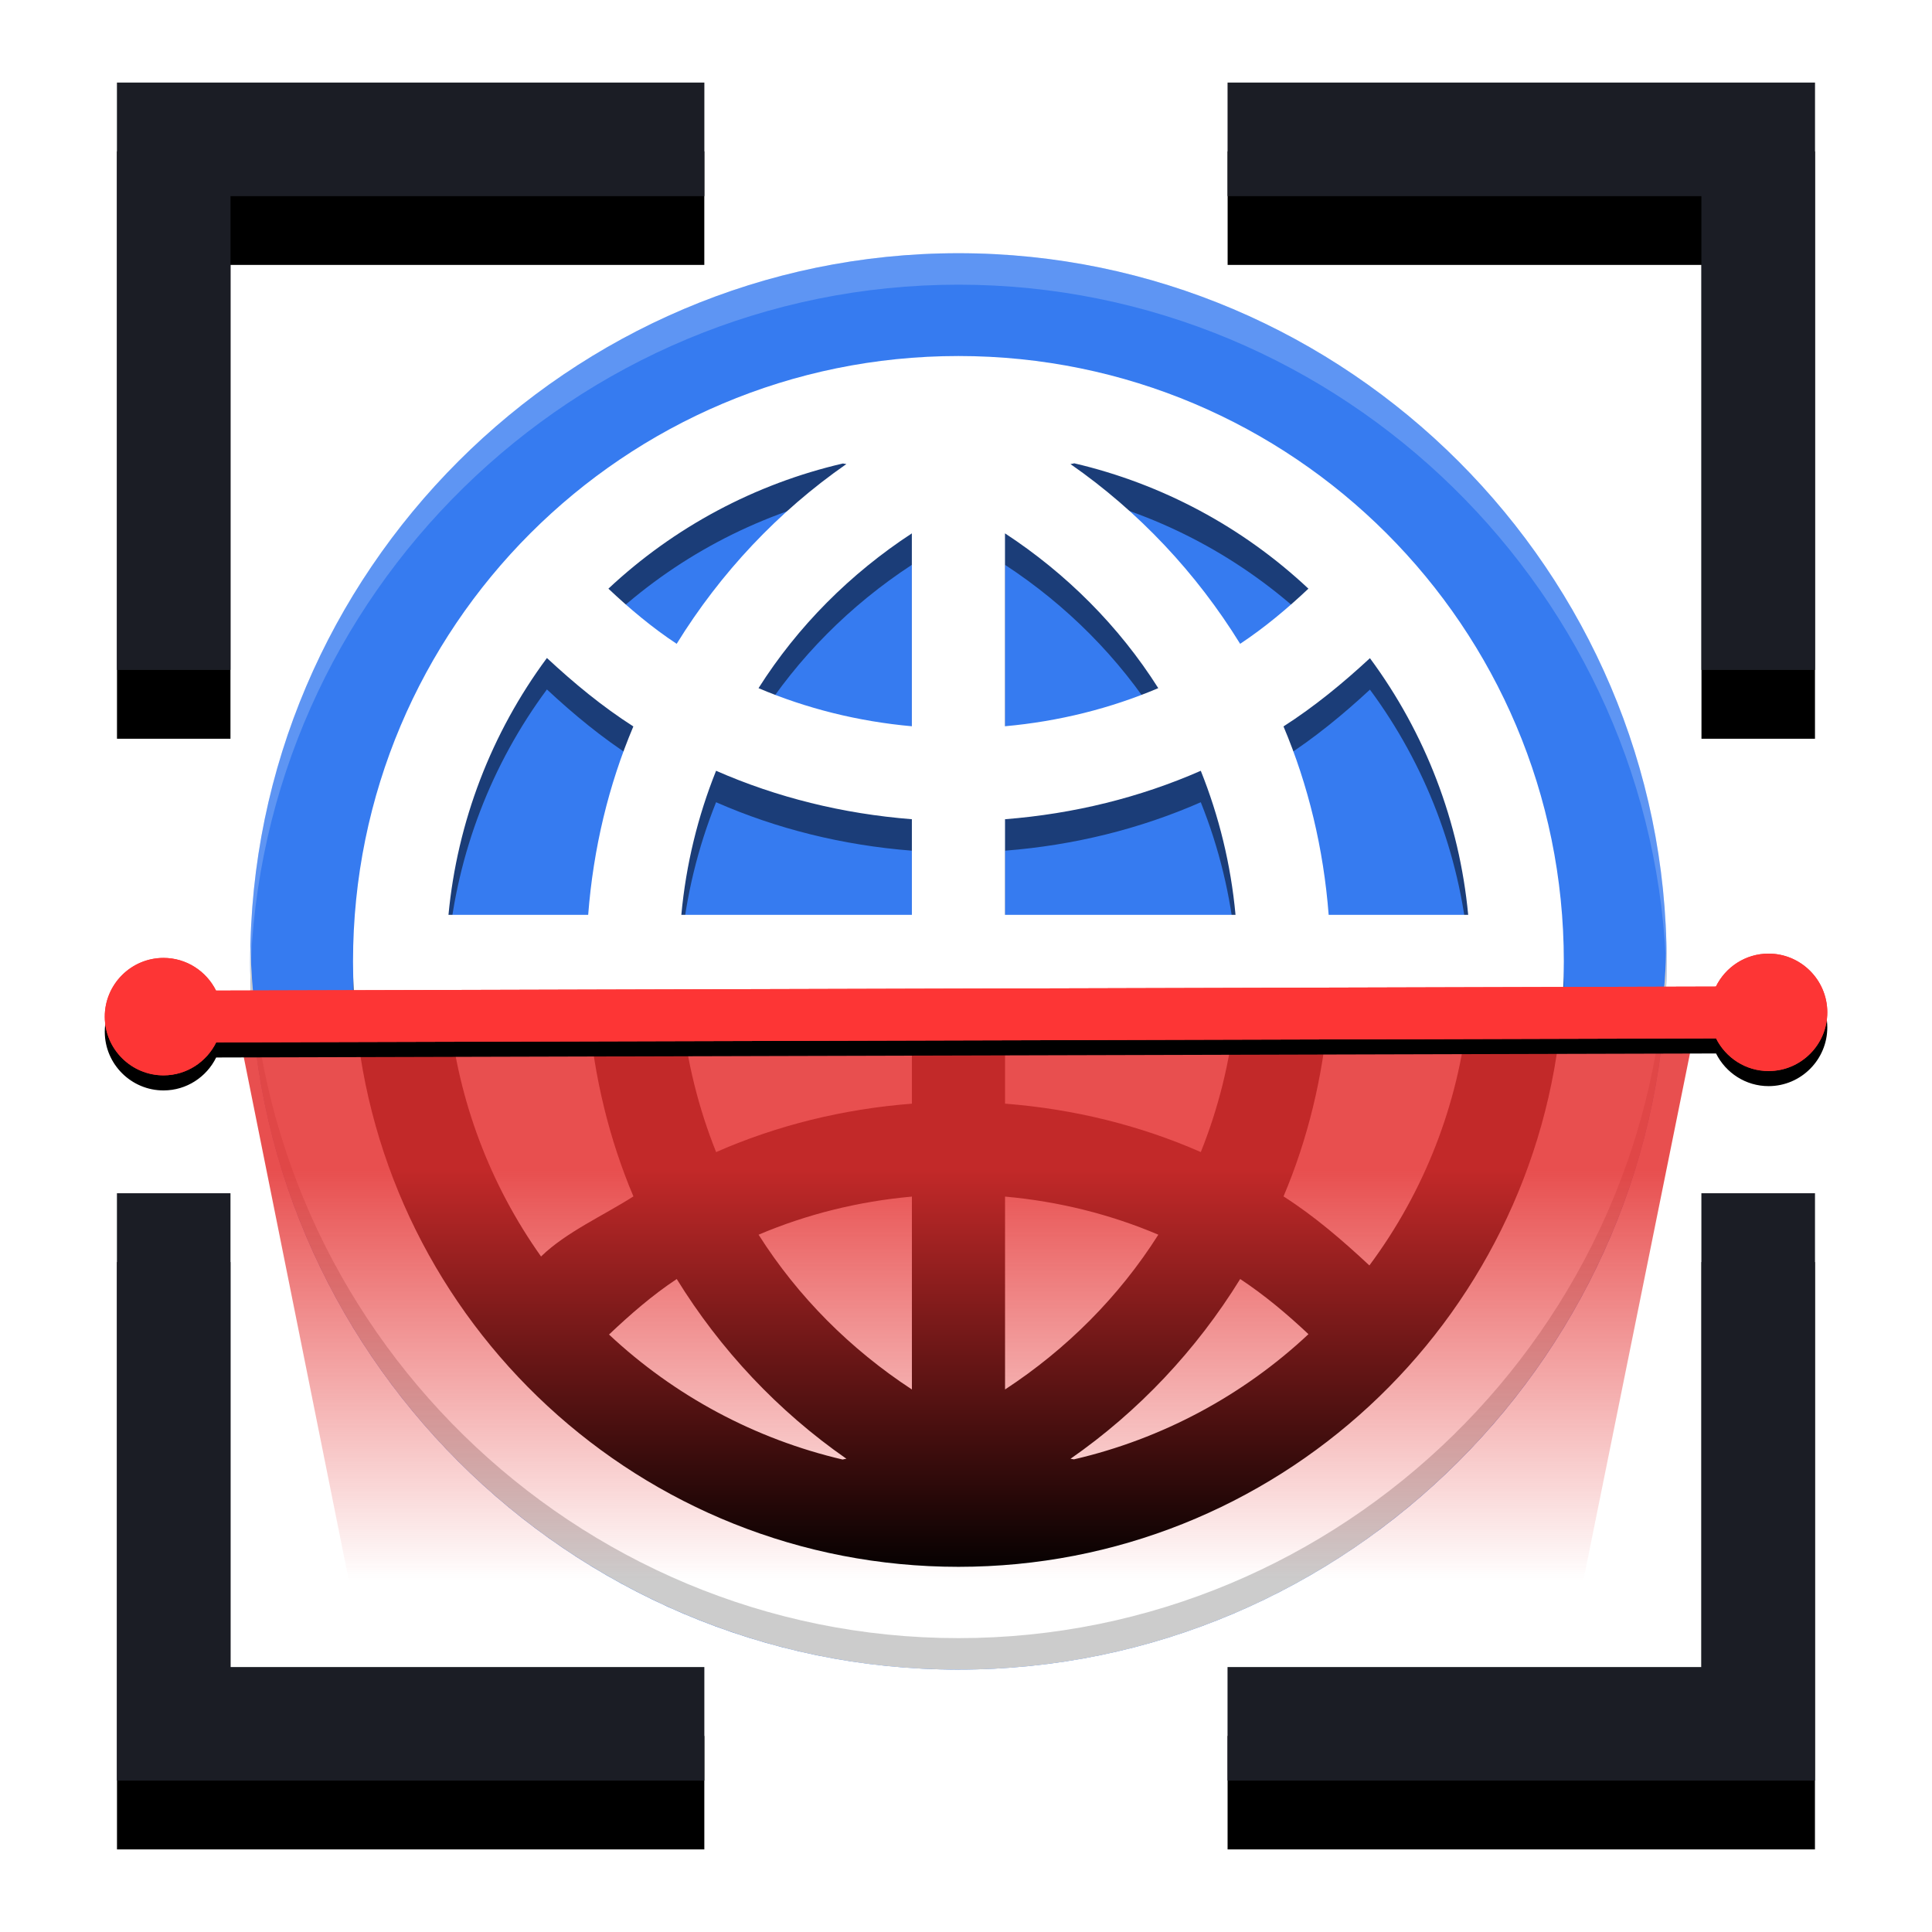 <svg width="512" height="512" version="1.1" viewBox="0 0 135.47 135.47" xmlns="http://www.w3.org/2000/svg"><defs><linearGradient id="b" x1="969.23" x2="969.23" y1="1072.3" y2="817.88" gradientTransform="matrix(.112 0 0 -.113 -41.202 203.25)" gradientUnits="userSpaceOnUse"><stop stop-color="#e43030" offset="0"/><stop stop-color="#e43030" stop-opacity="0" offset="1"/></linearGradient><filter id="a" x="-.026" y="-.364" width="1.051" height="1.727" color-interpolation-filters="sRGB"><feGaussianBlur stdDeviation="1.293"/></filter></defs><path d="m8.203 10.617v41.184h7.957v-33.224h33.226v-7.959zm77.877 0v7.959h33.226v33.224h7.959v-41.184zm-77.877 77.879v41.184h41.184v-7.957h-33.226v-33.226zm111.1 0v33.226h-33.226v7.957h41.186v-41.184z" color="#000000" color-rendering="auto" dominant-baseline="auto" image-rendering="auto" shape-rendering="auto" solid-color="#000000" stop-color="#000000" style="font-feature-settings:normal;font-variant-alternates:normal;font-variant-caps:normal;font-variant-east-asian:normal;font-variant-ligatures:normal;font-variant-numeric:normal;font-variant-position:normal;font-variation-settings:normal;inline-size:0;isolation:auto;mix-blend-mode:normal;shape-margin:0;shape-padding:0;text-decoration-color:#000000;text-decoration-line:none;text-decoration-style:solid;text-indent:0;text-orientation:mixed;text-transform:none;white-space:normal"/><path d="m67.204 17.755c-27.296 0-49.658 22.364-49.658 49.658s22.364 49.658 49.658 49.658 49.658-22.363 49.658-49.658c0-27.296-22.363-49.658-49.658-49.658z" color="#000000" color-rendering="auto" dominant-baseline="auto" fill="#367bf0" image-rendering="auto" shape-rendering="auto" solid-color="#000000" stroke-width="1.095" style="font-feature-settings:normal;font-variant-alternates:normal;font-variant-caps:normal;font-variant-ligatures:normal;font-variant-numeric:normal;font-variant-position:normal;isolation:auto;mix-blend-mode:normal;shape-padding:0;text-decoration-color:#000000;text-decoration-line:none;text-decoration-style:solid;text-indent:0;text-orientation:mixed;text-transform:none;white-space:normal"/><path d="m67.204 27.17c-23.445 0-42.45 19.004-42.45 42.45 0 23.444 19.004 42.45 42.45 42.45 23.444 0 42.45-19.004 42.45-42.45 0-23.445-19.004-42.45-42.45-42.45zm8.123 7.523c6.15 1.437 11.813 4.468 16.418 8.79-1.494 1.405-3.07 2.73-4.787 3.867-3.068-4.97-7.111-9.273-11.898-12.604 0.091-0.019 0.183-0.026 0.268-0.053zm-16.223 0.013c0.079 0.021 0.163 0.021 0.242 0.04-4.787 3.331-8.831 7.634-11.898 12.604-1.724-1.137-3.293-2.462-4.787-3.867 4.613-4.322 10.284-7.349 16.444-8.778zm4.834 4.898v13.527c-3.782-0.341-7.4-1.248-10.751-2.672 2.755-4.349 6.439-8.032 10.751-10.854zm6.531 0c4.309 2.823 7.994 6.505 10.748 10.854-3.35 1.424-6.969 2.332-10.748 2.672zm-32.12 8.739c1.888 1.756 3.873 3.401 6.061 4.8-1.737 4.107-2.808 8.56-3.167 13.21h-9.796c0.617-6.52 3.004-12.749 6.903-18.01zm57.709 0.013c3.892 5.259 6.276 11.484 6.89 17.997h-9.783c-0.359-4.649-1.431-9.103-3.167-13.21 2.181-1.399 4.173-3.038 6.061-4.787zm-45.846 7.896c4.258 1.869 8.881 3.017 13.728 3.397v6.705h-16.165c0.327-3.539 1.163-6.928 2.436-10.102zm33.986 0c1.273 3.174 2.109 6.563 2.436 10.102h-16.163v-6.705c4.845-0.38 9.469-1.528 13.727-3.397zm-52.735 16.635h9.783c0.359 4.649 1.431 9.103 3.167 13.21-2.103 1.346-4.715 2.502-6.477 4.213-3.65-5.14-5.883-11.15-6.473-17.424zm16.314 0h16.165v6.707c-4.847 0.378-9.47 1.526-13.728 3.395-1.273-3.174-2.109-6.563-2.436-10.102zm22.696 0h16.162c-0.328 3.54-1.163 6.928-2.436 10.102-4.258-1.869-8.881-3.017-13.727-3.395zm22.693 0h9.796c-0.62 6.537-3.021 12.78-6.943 18.05-1.886-1.758-3.833-3.442-6.02-4.84 1.737-4.107 2.808-8.56 3.167-13.21zm-29.224 13.223v13.527c-4.311-2.823-7.995-6.505-10.751-10.854 3.35-1.424 6.969-2.332 10.751-2.672zm6.531 0c3.78 0.341 7.398 1.248 10.748 2.672-2.755 4.349-6.439 8.032-10.748 10.854zm-23.021 5.78c3.068 4.97 7.111 9.273 11.898 12.604-0.091 0.019-0.183 0.026-0.268 0.053-6.133-1.435-11.781-4.458-16.379-8.764 1.49-1.409 3.031-2.755 4.749-3.892zm39.51 0c1.718 1.137 3.293 2.462 4.787 3.867-4.613 4.322-10.284 7.349-16.444 8.778-0.079-0.021-0.163-0.021-0.242-0.04 4.787-3.331 8.831-7.634 11.898-12.604z" opacity=".5" stroke-width="1.095"/><path d="m17.558 66.309c3.36e-4 0.015 0.001 0.03 0.002 0.045 3.45e-4 -0.015 7.7e-5 -0.03 4.31e-4 -0.045zm0.002 0.045c-0.008 0.352-0.014 0.705-0.014 1.058 0 21.936 14.447 40.684 34.287 47.2 0.002 7.4e-4 0.005 2e-3 0.007 3e-3 0.8 0.263 1.608 0.505 2.424 0.727 0.082 0.022 0.163 0.045 0.246 0.067 0.223 0.06 0.447 0.117 0.672 0.174 0.119 0.03 0.238 0.059 0.358 0.088 0.217 0.053 0.433 0.106 0.652 0.156 0.089 0.02 0.178 0.039 0.268 0.059 0.216 0.048 0.432 0.097 0.649 0.142 0.162 0.034 0.325 0.065 0.487 0.098 0.195 0.039 0.392 0.077 0.588 0.114 0.164 0.031 0.329 0.06 0.494 0.089 0.245 0.043 0.49 0.084 0.736 0.123 0.108 0.017 0.215 0.036 0.322 0.052 0.364 0.056 0.73 0.107 1.097 0.155 0.08 0.01 0.159 0.02 0.239 0.03 0.302 0.038 0.604 0.072 0.908 0.105 0.098 0.011 0.196 0.021 0.295 0.031 0.374 0.037 0.748 0.072 1.125 0.101 0.4 0.031 0.803 0.056 1.206 0.077 0.054 3e-3 0.108 5e-3 0.161 7e-3 0.344 0.017 0.689 0.03 1.035 0.04 0.069 2e-3 0.139 4e-3 0.208 5e-3 0.397 9e-3 0.795 0.016 1.195 0.016 7.385 0 14.409-1.639 20.726-4.568 1.17e-4 -7e-5 3.2e-4 5e-5 4.37e-4 0 0.824-0.382 1.635-0.787 2.435-1.212 1.599-0.851 3.146-1.786 4.636-2.8h4.21e-4c0.015-0.011 0.03-0.021 0.046-0.032 0.345-0.235 0.685-0.475 1.024-0.719 0.078-0.056 0.155-0.113 0.232-0.17 0.275-0.201 0.548-0.403 0.819-0.609 0.097-0.073 0.192-0.147 0.288-0.222 0.264-0.203 0.525-0.409 0.785-0.618 0.082-0.066 0.163-0.131 0.246-0.198 0.284-0.231 0.565-0.464 0.842-0.702 0.055-0.047 0.111-0.093 0.165-0.141 0.333-0.286 0.663-0.576 0.989-0.87 0.682-0.617 1.347-1.254 1.995-1.907l4e-3 -4e-3c4e-3 -4e-3 6e-3 -7e-3 0.01-0.011 0.31-0.313 0.615-0.631 0.917-0.951 0.028-0.029 0.054-0.059 0.082-0.088 0.286-0.306 0.569-0.616 0.848-0.93 0.02-0.023 0.041-0.046 0.061-0.069 7.769-8.772 12.506-20.283 12.506-32.84 0-0.368-6e-3 -0.737-0.014-1.103-0.035 1.584-0.148 3.149-0.33 4.694l-98.599 0.264c-0.199-1.616-0.319-3.255-0.358-4.913z" fill="#fff" stroke-width=".221" style="font-feature-settings:normal;font-variant-alternates:normal;font-variant-caps:normal;font-variant-ligatures:normal;font-variant-numeric:normal;font-variant-position:normal;isolation:auto;mix-blend-mode:normal;shape-padding:0;text-decoration-color:#000000;text-decoration-line:none;text-decoration-style:solid;text-indent:0;text-orientation:mixed;text-transform:none;white-space:normal"/><path d="m67.203 117.07c-27.296 0-49.657-22.363-49.657-49.657 0-0.368 0.006-0.737 0.014-1.103 0.593 26.791 22.717 48.554 49.644 48.554 26.925 0 49.05-21.762 49.644-48.554 9e-3 0.367 0.014 0.735 0.014 1.103 0 27.296-22.363 49.657-49.657 49.657z" opacity=".2" stroke-width="1.095" style="font-feature-settings:normal;font-variant-alternates:normal;font-variant-caps:normal;font-variant-ligatures:normal;font-variant-numeric:normal;font-variant-position:normal;isolation:auto;mix-blend-mode:normal;shape-padding:0;text-decoration-color:#000000;text-decoration-line:none;text-decoration-style:solid;text-indent:0;text-orientation:mixed;text-transform:none;white-space:normal"/><path d="m67.204 24.964c-23.445 0-42.45 19.004-42.45 42.45 0 23.444 19.004 42.45 42.45 42.45 23.444 0 42.45-19.004 42.45-42.45 0-23.445-19.004-42.45-42.45-42.45zm8.123 7.523c6.15 1.437 11.813 4.468 16.418 8.79-1.494 1.405-3.07 2.73-4.787 3.867-3.068-4.97-7.111-9.273-11.898-12.604 0.091-0.019 0.183-0.026 0.268-0.053zm-16.223 0.013c0.079 0.021 0.163 0.021 0.242 0.04-4.787 3.331-8.831 7.634-11.898 12.604-1.724-1.137-3.293-2.462-4.787-3.867 4.613-4.322 10.284-7.349 16.444-8.778zm4.834 4.898v13.527c-3.782-0.341-7.4-1.248-10.751-2.672 2.755-4.349 6.439-8.032 10.751-10.854zm6.531 0c4.309 2.823 7.994 6.505 10.748 10.854-3.35 1.424-6.969 2.332-10.748 2.672zm-32.12 8.739c1.888 1.756 3.873 3.401 6.061 4.8-1.737 4.107-2.808 8.56-3.167 13.21h-9.796c0.617-6.52 3.004-12.749 6.903-18.01zm57.709 0.013c3.892 5.259 6.276 11.484 6.89 17.997h-9.783c-0.359-4.649-1.431-9.103-3.167-13.21 2.181-1.399 4.173-3.038 6.061-4.787zm-45.846 7.896c4.258 1.869 8.881 3.017 13.728 3.397v6.705h-16.165c0.327-3.539 1.163-6.928 2.436-10.102zm33.986 0c1.273 3.174 2.109 6.563 2.436 10.102h-16.162v-6.705c4.845-0.38 9.469-1.528 13.727-3.397zm-52.735 16.635h9.783c0.359 4.649 1.431 9.103 3.167 13.21-2.103 1.346-4.715 2.502-6.477 4.213-3.65-5.14-5.883-11.15-6.473-17.424zm16.314 0h16.165v6.707c-4.847 0.378-9.47 1.526-13.728 3.395-1.273-3.174-2.109-6.563-2.436-10.102zm22.696 0h16.162c-0.328 3.539-1.163 6.928-2.436 10.102-4.258-1.869-8.881-3.017-13.727-3.395zm22.693 0h9.796c-0.62 6.537-3.021 12.78-6.943 18.05-1.886-1.758-3.833-3.442-6.02-4.84 1.737-4.107 2.808-8.56 3.167-13.21zm-29.224 13.223v13.527c-4.311-2.823-7.995-6.505-10.751-10.854 3.35-1.424 6.969-2.332 10.751-2.672zm6.531 0c3.78 0.341 7.398 1.248 10.748 2.672-2.755 4.349-6.439 8.032-10.748 10.854zm-23.021 5.78c3.068 4.97 7.111 9.273 11.898 12.604-0.091 0.019-0.183 0.025-0.268 0.053-6.133-1.435-11.781-4.458-16.379-8.764 1.49-1.409 3.031-2.755 4.749-3.892zm39.51 0c1.718 1.137 3.293 2.462 4.787 3.867-4.613 4.322-10.284 7.349-16.444 8.778-0.079-0.021-0.163-0.021-0.242-0.04 4.787-3.331 8.831-7.634 11.898-12.604z" fill="#fff" stroke-width=".834"/><path d="m67.203 17.755c-27.296 0-49.657 22.363-49.657 49.657 0 0.368 0.006 0.737 0.014 1.103 0.593-26.791 22.717-48.554 49.644-48.554 26.925 0 49.05 21.762 49.644 48.554 9e-3 -0.367 0.014-0.735 0.014-1.103 0-27.296-22.363-49.657-49.657-49.657z" fill="#fff" opacity=".2" stroke-width="1.095" style="font-feature-settings:normal;font-variant-alternates:normal;font-variant-caps:normal;font-variant-ligatures:normal;font-variant-numeric:normal;font-variant-position:normal;isolation:auto;mix-blend-mode:normal;shape-padding:0;text-decoration-color:#000000;text-decoration-line:none;text-decoration-style:solid;text-indent:0;text-orientation:mixed;text-transform:none;white-space:normal"/><path d="m24.906 70.997c1.819 21.767 20.06 38.867 42.298 38.867 22.237 0 40.479-17.099 42.298-38.867h-6.575c-0.667 6.422-3.049 12.549-6.907 17.734-1.886-1.758-3.833-3.442-6.02-4.84 1.697-4.014 2.757-8.359 3.14-12.894h-6.536c-0.347 3.425-1.169 6.706-2.404 9.785-4.258-1.869-8.881-3.017-13.727-3.395l4.37e-4 -6.39h-6.531v6.391c-4.847 0.378-9.47 1.526-13.728 3.395-1.235-3.079-2.057-6.361-2.404-9.786h-6.536c0.383 4.535 1.443 8.88 3.14 12.893-2.103 1.346-4.715 2.502-6.477 4.213-3.588-5.053-5.803-10.948-6.438-17.106zm45.567 12.906c3.78 0.341 7.398 1.248 10.748 2.672-2.755 4.349-6.439 8.032-10.748 10.854zm-6.531 4.26e-4v13.526c-4.311-2.823-7.995-6.505-10.75-10.854 3.35-1.424 6.968-2.332 10.75-2.672zm-16.49 5.78c3.068 4.97 7.111 9.273 11.899 12.604-0.091 0.019-0.183 0.025-0.268 0.053-6.133-1.435-11.78-4.458-16.379-8.764 1.49-1.409 3.031-2.755 4.749-3.893zm39.509 0h4.39e-4c1.718 1.137 3.293 2.462 4.787 3.867-4.613 4.322-10.284 7.349-16.444 8.778-0.079-0.021-0.163-0.021-0.242-0.04 4.787-3.331 8.831-7.634 11.898-12.604z" stroke-width=".221"/><path d="m8.203 5.79v41.183h7.957v-33.223h33.226v-7.959h-41.182zm77.876 0v7.959h33.226v33.223h7.959v-41.182h-41.185zm-77.876 77.879v41.183h41.182v-7.957h-33.226v-33.226h-7.957zm111.1 0v33.227h-33.226v7.957h41.185v-41.182h-7.959z" color="#000000" color-rendering="auto" dominant-baseline="auto" fill="#272a34" image-rendering="auto" shape-rendering="auto" solid-color="#000000" stop-color="#000000" stroke-width=".265" style="font-feature-settings:normal;font-variant-alternates:normal;font-variant-caps:normal;font-variant-east-asian:normal;font-variant-ligatures:normal;font-variant-numeric:normal;font-variant-position:normal;font-variation-settings:normal;inline-size:0;isolation:auto;mix-blend-mode:normal;shape-margin:0;shape-padding:0;text-decoration-color:#000000;text-decoration-line:none;text-decoration-style:solid;text-indent:0;text-orientation:mixed;text-transform:none;white-space:normal"/><path d="m26.743 122.19-10.224-50.918 102.56-0.275-10.356 51.189z" fill="url(#b)" fill-rule="evenodd" opacity=".85" stroke-width=".456"/><path d="m124 67.925c-1.616 0.004-3.012 0.948-3.682 2.311l-105.17 0.281c-0.677-1.358-2.079-2.295-3.695-2.29-2.267 6e-3 -4.112 1.859-4.106 4.127 0.006 2.267 1.861 4.112 4.129 4.106 1.615-0.004 3.012-0.948 3.682-2.31l105.17-0.282c0.677 1.357 2.078 2.294 3.693 2.29 2.267-6e-3 4.113-1.859 4.107-4.127-6e-3 -2.267-1.86-4.112-4.127-4.106z" color="#000000" color-rendering="auto" dominant-baseline="auto" filter="url(#a)" image-rendering="auto" shape-rendering="auto" solid-color="#000000" stop-color="#000000" style="font-feature-settings:normal;font-variant-alternates:normal;font-variant-caps:normal;font-variant-east-asian:normal;font-variant-ligatures:normal;font-variant-numeric:normal;font-variant-position:normal;font-variation-settings:normal;inline-size:0;isolation:auto;mix-blend-mode:normal;shape-margin:0;shape-padding:0;text-decoration-color:#000000;text-decoration-line:none;text-decoration-style:solid;text-indent:0;text-orientation:mixed;text-transform:none;white-space:normal"/><path d="m124 66.867c-1.616 0.004-3.012 0.948-3.682 2.311l-105.17 0.281c-0.677-1.358-2.079-2.295-3.695-2.29-2.267 6e-3 -4.112 1.859-4.106 4.127 0.006 2.267 1.861 4.112 4.129 4.106 1.615-0.004 3.012-0.948 3.682-2.31l105.17-0.282c0.677 1.357 2.078 2.294 3.693 2.29 2.267-6e-3 4.113-1.859 4.107-4.127-6e-3 -2.267-1.86-4.112-4.127-4.106z" color="#000000" color-rendering="auto" dominant-baseline="auto" fill="#fd3535" filter="url(#a)" image-rendering="auto" shape-rendering="auto" solid-color="#000000" stop-color="#000000" style="font-feature-settings:normal;font-variant-alternates:normal;font-variant-caps:normal;font-variant-east-asian:normal;font-variant-ligatures:normal;font-variant-numeric:normal;font-variant-position:normal;font-variation-settings:normal;inline-size:0;isolation:auto;mix-blend-mode:normal;shape-margin:0;shape-padding:0;text-decoration-color:#000000;text-decoration-line:none;text-decoration-style:solid;text-indent:0;text-orientation:mixed;text-transform:none;white-space:normal"/><path d="m124 66.867c-1.616 0.004-3.012 0.948-3.682 2.311l-105.17 0.281c-0.677-1.358-2.079-2.295-3.695-2.29-2.267 6e-3 -4.112 1.859-4.106 4.127 0.006 2.267 1.861 4.112 4.129 4.106 1.615-0.004 3.012-0.948 3.682-2.31l105.17-0.282c0.677 1.357 2.078 2.294 3.693 2.29 2.267-6e-3 4.113-1.859 4.107-4.127-6e-3 -2.267-1.86-4.112-4.127-4.106z" color="#000000" color-rendering="auto" dominant-baseline="auto" fill="#fd3535" image-rendering="auto" shape-rendering="auto" solid-color="#000000" stop-color="#000000" style="font-feature-settings:normal;font-variant-alternates:normal;font-variant-caps:normal;font-variant-east-asian:normal;font-variant-ligatures:normal;font-variant-numeric:normal;font-variant-position:normal;font-variation-settings:normal;inline-size:0;isolation:auto;mix-blend-mode:normal;shape-margin:0;shape-padding:0;text-decoration-color:#000000;text-decoration-line:none;text-decoration-style:solid;text-indent:0;text-orientation:mixed;text-transform:none;white-space:normal"/><path d="m8.203 5.79v41.183h7.957v-33.223h33.226v-7.959h-41.182zm77.876 0v7.959h33.226v33.223h7.959v-41.182h-41.185zm-77.876 77.879v41.183h41.182v-7.957h-33.226v-33.226h-7.957zm111.1 0v33.227h-33.226v7.957h41.185v-41.182h-7.959z" color="#000000" color-rendering="auto" dominant-baseline="auto" image-rendering="auto" opacity=".3" shape-rendering="auto" solid-color="#000000" stop-color="#000000" stroke-width=".265" style="font-feature-settings:normal;font-variant-alternates:normal;font-variant-caps:normal;font-variant-east-asian:normal;font-variant-ligatures:normal;font-variant-numeric:normal;font-variant-position:normal;font-variation-settings:normal;inline-size:0;isolation:auto;mix-blend-mode:normal;shape-margin:0;shape-padding:0;text-decoration-color:#000000;text-decoration-line:none;text-decoration-style:solid;text-indent:0;text-orientation:mixed;text-transform:none;white-space:normal"/></svg>
